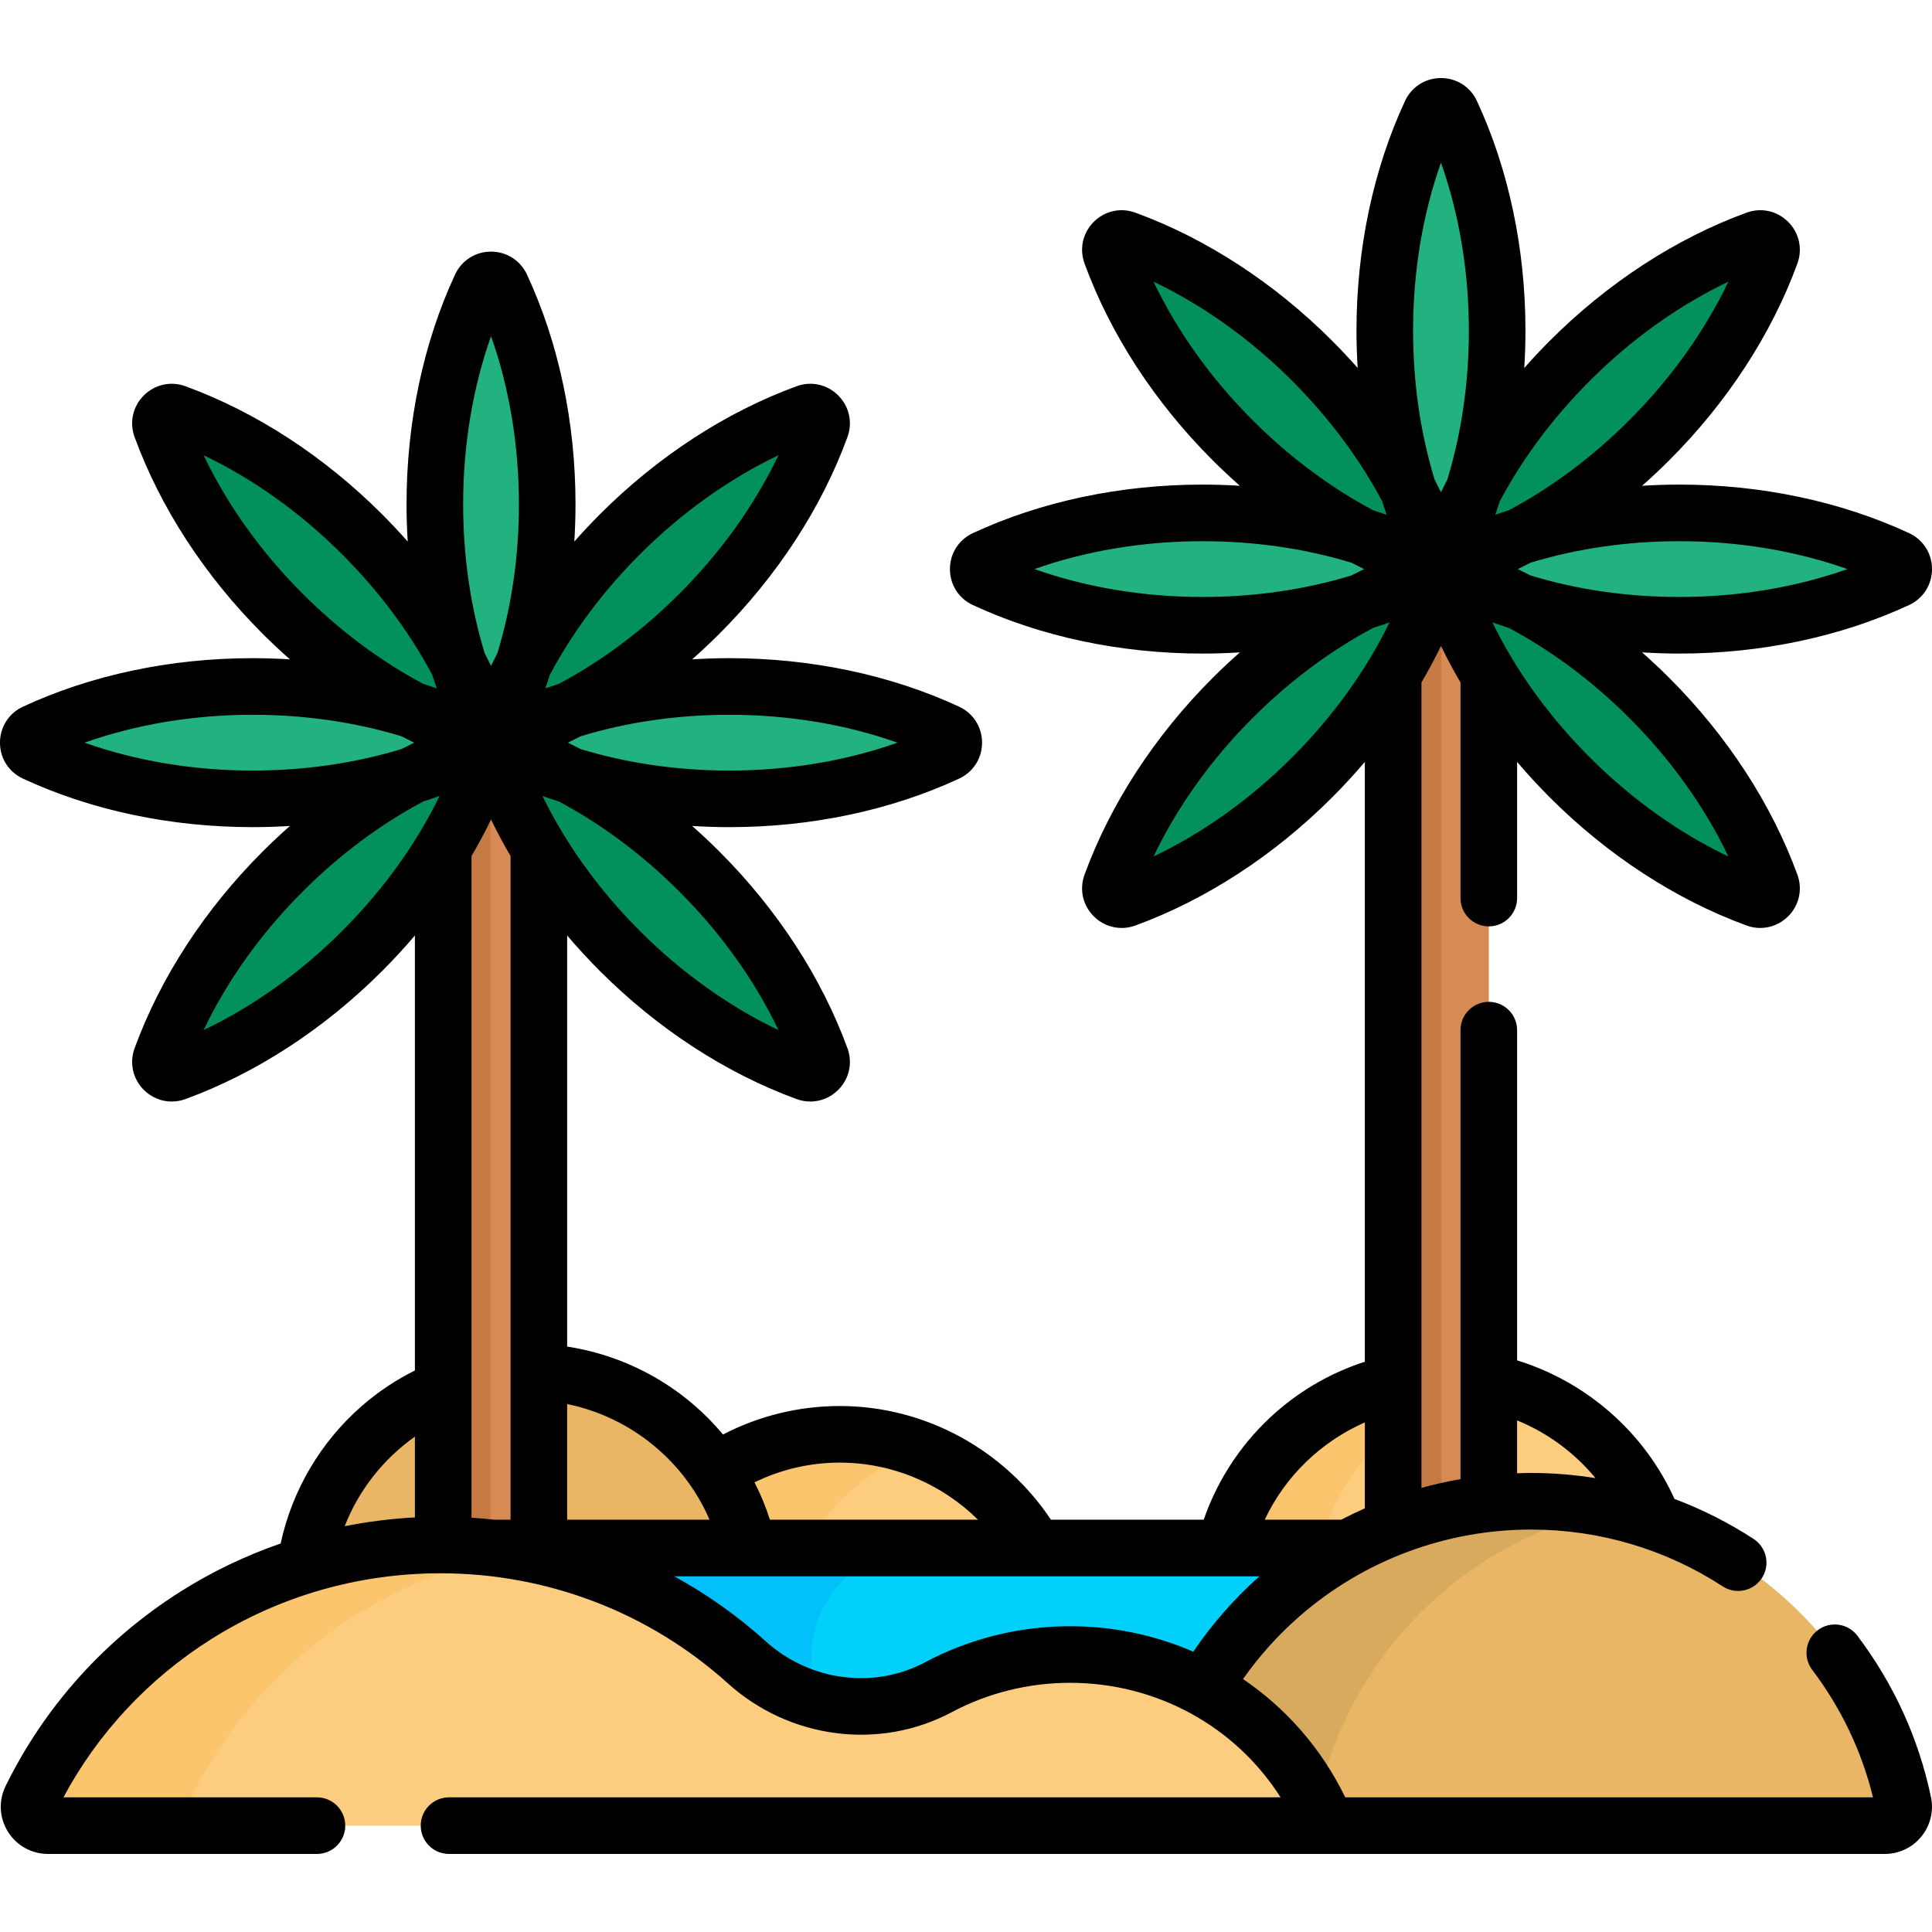 <svg id="Capa_1" enable-background="new 0 0 512 512" height="512" viewBox="0 0 512 512" width="512" xmlns="http://www.w3.org/2000/svg"><g><g><path d="m198.31 410.234h76.073c-10.283-17.992-29.648-30.125-51.856-30.125-12.158 0-23.465 3.635-32.898 9.877 4.068 6.054 7.046 12.897 8.681 20.248z" fill="#fccd7f"/></g><g><path d="m198.31 410.234h14.876c6.812-11.921 17.613-21.269 30.587-26.22-6.602-2.516-13.76-3.904-21.245-3.904-12.158 0-23.465 3.635-32.898 9.877 4.067 6.053 7.045 12.896 8.68 20.247z" fill="#fbc56d"/></g><g fill="#fccd7f"><path d="m394.545 398.488c3.673-.405 7.398-.638 11.179-.638 11.346 0 22.245 1.895 32.423 5.35-7.235-18.676-23.588-32.798-43.602-36.91z"/><path d="m357.286 410.234c3.826-2.1 7.804-3.954 11.911-5.552v-38.139c-21.892 4.973-39.207 21.974-44.635 43.69h32.724z"/></g><g><path d="m382.472 365.055c-27.962 0-51.423 19.227-57.91 45.179h25.058c5.491-21.964 23.143-39.102 45.393-43.85-4.045-.865-8.238-1.329-12.541-1.329z" fill="#fbc56d"/></g><g><path d="m116.704 409.438c4.726 0 9.386.273 13.969.796h67.636c-5.94-26.711-29.759-46.687-58.259-46.687-29.978 0-54.793 22.097-59.051 50.891h1.049c10.976-3.25 22.608-5 34.656-5z" fill="#e9b665"/></g><g><path d="m394.545 398.488v-219.717c-5.565-9.171-9.815-18.607-12.674-27.958-2.859 9.351-7.109 18.787-12.674 27.957v225.911c8.003-3.111 16.504-5.217 25.348-6.193z" fill="#d88a55"/><g fill="#c57a44"><path d="m382 150.814h-.129c.043.013.086.029.129.042z"/><path d="m382 400.671v-249.46c-.041-.132-.088-.265-.129-.398-2.859 9.351-7.109 18.787-12.674 27.957v225.911c4.142-1.61 8.416-2.952 12.803-4.01z"/></g><g><g><g><path d="m318.683 165.704c23.726 0 45.61-5.545 63.188-14.89-17.578-9.345-39.462-14.89-63.188-14.89-21.316 0-41.146 4.476-57.702 12.162-2.319 1.077-2.319 4.379 0 5.456 16.556 7.686 36.386 12.162 57.702 12.162z" fill="#22b27f"/></g></g><g><path d="m445.059 165.704c21.316 0 41.146-4.476 57.702-12.162 2.319-1.077 2.319-4.379 0-5.456-16.556-7.687-36.385-12.162-57.702-12.162-23.726 0-45.61 5.545-63.188 14.89 17.578 9.345 39.462 14.89 63.188 14.89z" fill="#22b27f"/></g></g><g><g><g><path d="m347.719 206.023c-15.073 15.073-32.259 25.93-49.401 32.201-2.401.878-4.736-1.457-3.858-3.858 6.272-17.142 17.128-34.328 32.201-49.401 16.777-16.777 36.172-28.33 55.21-34.152-5.821 19.038-17.375 38.433-34.152 55.21z" fill="#02905d"/></g></g><g><path d="m416.023 206.023c15.073 15.073 32.259 25.93 49.401 32.201 2.401.878 4.736-1.457 3.858-3.858-6.272-17.142-17.128-34.328-32.201-49.401-16.777-16.777-36.172-28.33-55.209-34.152 5.821 19.038 17.374 38.433 34.151 55.21z" fill="#02905d"/></g></g><g><g><g><path d="m416.023 95.604c15.073-15.073 32.259-25.93 49.401-32.201 2.401-.878 4.736 1.457 3.858 3.858-6.272 17.142-17.128 34.328-32.201 49.401-16.777 16.777-36.172 28.33-55.209 34.152 5.821-19.038 17.374-38.433 34.151-55.21z" fill="#02905d"/></g></g><g><path d="m347.719 95.604c-15.073-15.073-32.259-25.93-49.401-32.201-2.401-.878-4.736 1.457-3.858 3.858 6.272 17.142 17.128 34.328 32.201 49.401 16.777 16.777 36.172 28.33 55.21 34.152-5.821-19.038-17.375-38.433-34.152-55.21z" fill="#02905d"/></g></g><g><path d="m366.981 87.626c0 23.726 5.545 45.61 14.89 63.188 9.345-17.578 14.89-39.462 14.89-63.188 0-21.316-4.476-41.146-12.162-57.702-1.077-2.319-4.379-2.319-5.456 0-7.686 16.556-12.162 36.385-12.162 57.702z" fill="#22b27f"/></g></g><path d="m130.673 410.234c25.776 2.939 49.071 13.907 67.249 30.309 13.896 12.538 34.223 15.415 50.788 6.582 10.362-5.525 22.224-8.662 34.831-8.662 12.822 0 24.87 3.252 35.36 8.953 9.218-15.574 22.491-28.46 38.384-37.182z" fill="#01d0fb"/><path d="m197.923 440.543c5.698 5.141 12.478 8.655 19.636 10.406-1.638-3.617-2.559-7.621-2.559-11.832 0-15.886 12.997-28.883 28.883-28.883h-113.21c25.776 2.939 49.071 13.907 67.25 30.309z" fill="#01c0fa"/><g><g><path d="m130.129 196.814c-2.859 9.351-7.109 18.787-12.674 27.958v184.676c8.7.052 17.18 1.013 25.349 2.795v-187.47c-5.566-9.173-9.816-18.608-12.675-27.959z" fill="#d88a55"/></g><g><path d="m117.455 224.771v184.676c4.238.026 8.422.269 12.545.716v-212.952c-2.857 9.221-7.059 18.519-12.545 27.56z" fill="#c57a44"/></g><g><g><g><path d="m66.941 211.704c23.726 0 45.61-5.545 63.188-14.89-17.578-9.345-39.462-14.89-63.188-14.89-21.316 0-41.146 4.476-57.702 12.162-2.319 1.077-2.319 4.379 0 5.456 16.556 7.686 36.386 12.162 57.702 12.162z" fill="#22b27f"/></g></g><g><path d="m193.317 211.704c21.316 0 41.146-4.476 57.702-12.162 2.319-1.077 2.319-4.379 0-5.456-16.556-7.687-36.385-12.162-57.702-12.162-23.726 0-45.61 5.545-63.188 14.89 17.578 9.345 39.462 14.89 63.188 14.89z" fill="#22b27f"/></g></g><g><g><g><path d="m95.977 252.023c-15.073 15.073-32.259 25.93-49.401 32.201-2.401.878-4.736-1.457-3.858-3.858 6.272-17.142 17.128-34.328 32.201-49.401 16.777-16.777 36.172-28.33 55.209-34.152-5.821 19.038-17.374 38.433-34.151 55.21z" fill="#02905d"/></g></g><g><path d="m164.281 252.023c15.073 15.073 32.259 25.93 49.401 32.201 2.401.878 4.736-1.457 3.858-3.858-6.272-17.142-17.128-34.328-32.201-49.401-16.777-16.777-36.172-28.33-55.209-34.152 5.82 19.038 17.374 38.433 34.151 55.21z" fill="#02905d"/></g></g><g><g><g><path d="m164.281 141.604c15.073-15.073 32.259-25.93 49.401-32.201 2.401-.878 4.736 1.457 3.858 3.858-6.272 17.142-17.128 34.328-32.201 49.401-16.777 16.777-36.172 28.33-55.209 34.152 5.82-19.038 17.374-38.433 34.151-55.21z" fill="#02905d"/></g></g><g><path d="m95.977 141.604c-15.073-15.073-32.259-25.93-49.401-32.201-2.401-.878-4.736 1.457-3.858 3.858 6.272 17.142 17.128 34.328 32.201 49.401 16.777 16.777 36.172 28.33 55.209 34.152-5.821-19.038-17.374-38.433-34.151-55.21z" fill="#02905d"/></g></g><g><path d="m115.239 133.626c0 23.726 5.545 45.61 14.89 63.188 9.345-17.578 14.89-39.462 14.89-63.188 0-21.316-4.476-41.146-12.162-57.702-1.077-2.319-4.379-2.319-5.456 0-7.687 16.556-12.162 36.385-12.162 57.702z" fill="#22b27f"/></g></g><g><path d="m504.388 477.761c-9.637-45.648-50.147-79.911-98.664-79.911-36.967 0-69.266 19.904-86.822 49.566 14.741 8.011 26.399 20.866 32.753 36.4h147.838c3.185 0 5.553-2.939 4.895-6.055z" fill="#e9b665"/><path d="m405.724 397.85c-36.967 0-69.266 19.904-86.822 49.566 12.903 7.012 23.435 17.738 30.123 30.722 8.091-39.046 38.746-69.815 77.731-78.074-6.785-1.44-13.817-2.214-21.032-2.214z" fill="#d8aa5e"/></g><g><path d="m283.542 438.463c-12.607 0-24.468 3.137-34.831 8.662-16.565 8.832-36.893 5.955-50.788-6.582-21.411-19.319-49.918-31.105-81.219-31.105-47.755 0-89.011 27.432-108.482 67.196-1.622 3.313.818 7.183 4.507 7.183h338.926c-10.876-26.589-37.271-45.354-68.113-45.354z" fill="#fccd7f"/></g><g><g><path d="m50.511 476.633c16.53-33.758 48.766-58.618 87.346-65.36-6.868-1.201-13.935-1.835-21.153-1.835-47.755 0-89.011 27.432-108.482 67.196-1.622 3.313.818 7.183 4.507 7.183h42.289c-3.689-.001-6.129-3.871-4.507-7.184z" fill="#fbc56d"/></g></g><path d="m492.227 433.485c-2.495-3.305-7.198-3.962-10.504-1.467-3.306 2.496-3.963 7.199-1.467 10.504 7.693 10.191 13.105 21.545 16.111 33.793h-139.864c-6.242-12.879-15.65-23.581-27.093-31.349 4.302-6.112 9.347-11.736 15.071-16.717 16.969-14.768 38.719-22.9 61.244-22.9 18.105 0 35.676 5.206 50.814 15.055 3.472 2.259 8.118 1.276 10.377-2.197 2.259-3.472 1.275-8.118-2.197-10.376-6.627-4.311-13.655-7.854-20.965-10.598-7.968-17.65-23.313-31.06-41.708-36.719v-87.514c0-4.142-3.358-7.5-7.5-7.5s-7.5 3.358-7.5 7.5v118.984c-3.491.611-6.945 1.383-10.349 2.329v-213.451c1.867-3.182 3.593-6.412 5.174-9.68 1.582 3.268 3.307 6.498 5.174 9.68v57.138c0 4.142 3.358 7.5 7.5 7.5s7.5-3.358 7.5-7.5v-36.085c2.741 3.223 5.63 6.367 8.674 9.411 15.34 15.34 33.366 27.077 52.127 33.941 1.2.439 2.433.653 3.65.653 2.723 0 5.367-1.071 7.389-3.092 2.925-2.925 3.86-7.155 2.439-11.039-6.864-18.761-18.601-36.787-33.941-52.128-2.35-2.35-4.762-4.603-7.221-6.774 3.273.204 6.572.316 9.896.316 21.694 0 42.739-4.447 60.86-12.86 3.75-1.742 6.081-5.394 6.081-9.53 0-4.137-2.33-7.789-6.081-9.531-18.12-8.413-39.166-12.859-60.86-12.859-3.324 0-6.623.112-9.896.316 2.459-2.171 4.871-4.424 7.221-6.774 15.341-15.34 27.077-33.366 33.941-52.127 1.421-3.884.486-8.113-2.439-11.039-2.926-2.925-7.156-3.861-11.04-2.439-18.763 6.865-36.788 18.602-52.127 33.942-2.35 2.35-4.604 4.762-6.774 7.221.204-3.273.316-6.572.316-9.896 0-21.695-4.447-42.74-12.859-60.859-1.741-3.751-5.394-6.082-9.531-6.082s-7.79 2.331-9.531 6.082c-8.413 18.12-12.859 39.165-12.859 60.86 0 3.324.112 6.623.316 9.896-2.171-2.458-4.424-4.871-6.774-7.221-15.339-15.34-33.364-27.077-52.127-33.942-3.885-1.421-8.114-.485-11.039 2.439-2.925 2.926-3.86 7.155-2.439 11.039 6.864 18.762 18.601 36.788 33.941 52.128 2.35 2.35 4.763 4.604 7.221 6.774-3.273-.204-6.572-.316-9.896-.316-21.694 0-42.74 4.447-60.86 12.859-3.75 1.742-6.081 5.394-6.081 9.531s2.33 7.789 6.081 9.53c18.121 8.413 39.166 12.86 60.86 12.86 3.324 0 6.623-.112 9.896-.316-2.458 2.171-4.871 4.424-7.221 6.774-15.341 15.341-27.078 33.367-33.941 52.128-1.421 3.884-.486 8.114 2.439 11.039 2.021 2.021 4.666 3.092 7.389 3.092 1.217 0 2.451-.214 3.651-.653 18.761-6.864 36.787-18.601 52.127-33.941 3.044-3.044 5.933-6.188 8.674-9.411v158.953c-8.516 2.763-16.462 7.209-23.319 13.177-8.919 7.762-15.567 17.684-19.384 28.689h-40.48c-12.196-18.296-33.047-30.125-55.987-30.125-10.846 0-21.438 2.63-30.922 7.549-2.271-2.717-4.758-5.271-7.46-7.621-9.617-8.369-21.368-13.762-33.842-15.685v-108.939c2.741 3.223 5.63 6.367 8.674 9.411 15.34 15.34 33.366 27.077 52.127 33.941 1.2.439 2.433.653 3.65.653 2.723 0 5.367-1.071 7.389-3.092 2.925-2.925 3.86-7.155 2.439-11.039-6.864-18.761-18.601-36.787-33.941-52.128-2.35-2.35-4.762-4.603-7.221-6.774 3.273.204 6.572.316 9.896.316 21.694 0 42.739-4.447 60.86-12.86 3.75-1.742 6.081-5.394 6.081-9.53 0-4.137-2.33-7.789-6.081-9.531-18.12-8.413-39.166-12.859-60.86-12.859-3.324 0-6.623.112-9.896.316 2.459-2.171 4.871-4.424 7.221-6.774 15.341-15.34 27.077-33.366 33.941-52.127 1.421-3.884.486-8.113-2.439-11.039-2.926-2.926-7.156-3.86-11.04-2.439-18.763 6.865-36.788 18.602-52.127 33.942-2.35 2.35-4.604 4.762-6.774 7.221.204-3.273.316-6.572.316-9.896 0-21.695-4.447-42.74-12.859-60.859-1.741-3.751-5.394-6.082-9.531-6.082s-7.79 2.331-9.531 6.082c-8.413 18.12-12.859 39.165-12.859 60.86 0 3.324.112 6.623.316 9.896-2.171-2.458-4.424-4.871-6.774-7.221-15.339-15.34-33.364-27.077-52.127-33.942-3.885-1.42-8.114-.486-11.039 2.439-2.925 2.926-3.86 7.155-2.439 11.039 6.864 18.762 18.601 36.788 33.941 52.128 2.35 2.35 4.763 4.604 7.221 6.774-3.273-.204-6.573-.316-9.896-.316-21.694 0-42.74 4.447-60.86 12.859-3.751 1.741-6.081 5.393-6.081 9.53s2.33 7.789 6.081 9.53c18.121 8.413 39.166 12.86 60.86 12.86 3.324 0 6.623-.112 9.896-.316-2.458 2.171-4.871 4.424-7.221 6.774-15.341 15.341-27.078 33.367-33.941 52.128-1.421 3.884-.486 8.114 2.439 11.039 2.021 2.021 4.666 3.092 7.389 3.092 1.217 0 2.451-.214 3.651-.653 18.761-6.864 36.787-18.601 52.127-33.941 3.044-3.044 5.933-6.188 8.674-9.411v115.276c-5.004 2.502-9.717 5.62-13.998 9.346-10.987 9.563-18.535 22.401-21.579 36.507-9.267 3.202-18.169 7.458-26.528 12.74-20.009 12.645-36.042 30.471-46.365 51.552-1.903 3.889-1.669 8.407.626 12.086 2.302 3.691 6.271 5.894 10.618 5.894h71.271c4.142 0 7.5-3.358 7.5-7.5s-3.358-7.5-7.5-7.5h-67.189c9.116-17.009 22.549-31.422 39.052-41.852 18.144-11.466 39.182-17.526 60.841-17.526 28.285 0 55.344 10.361 76.194 29.173 16.364 14.766 40.212 17.833 59.342 7.632 9.546-5.09 20.37-7.78 31.302-7.78 23.062 0 43.914 11.609 55.828 30.353h-220.37c-4.142 0-7.5 3.358-7.5 7.5s3.358 7.5 7.5 7.5h380.493c3.785 0 7.324-1.687 9.708-4.627 2.389-2.946 3.309-6.765 2.525-10.477-3.285-15.566-9.846-29.941-19.499-42.728zm-90.182-57.068c8.092 3.302 15.241 8.585 20.771 15.298-5.622-.895-11.332-1.365-17.092-1.365-1.229 0-2.454.041-3.679.083zm29.732-186.149c11.045 11.045 19.995 23.583 26.266 36.717-13.135-6.271-25.672-15.221-36.717-26.266-10.857-10.858-19.6-23.012-25.819-35.776 1.431.507 2.875.992 4.333 1.454 11.361 6.049 22.173 14.107 31.937 23.871zm13.282-46.844c15.62 0 30.813 2.537 44.535 7.39-13.723 4.854-28.916 7.39-44.535 7.39-13.808 0-27.151-1.946-39.461-5.704-1.115-.579-2.234-1.142-3.359-1.686 1.125-.544 2.244-1.107 3.359-1.686 12.309-3.758 25.652-5.704 39.461-5.704zm-23.733-42.517c11.044-11.044 23.582-19.994 36.717-26.266-6.271 13.135-15.221 25.672-26.266 36.717-9.764 9.764-20.576 17.823-31.938 23.87-1.197.379-2.386.772-3.566 1.182.41-1.18.804-2.37 1.183-3.568 6.048-11.36 14.106-22.171 23.87-31.935zm-46.845-13.281c0-15.62 2.537-30.813 7.39-44.536 4.854 13.723 7.39 28.917 7.39 44.536 0 13.808-1.946 27.151-5.704 39.461-.578 1.115-1.142 2.234-1.686 3.359-.544-1.125-1.107-2.244-1.686-3.359-3.758-12.31-5.704-25.653-5.704-39.461zm-42.516 23.733c-11.045-11.045-19.994-23.582-26.266-36.717 13.136 6.272 25.673 15.222 36.717 26.266 9.764 9.764 17.822 20.575 23.87 31.936.379 1.198.773 2.387 1.183 3.568-1.18-.41-2.369-.803-3.566-1.182-11.362-6.048-22.174-14.107-31.938-23.871zm-13.282 46.845c-15.619 0-30.813-2.537-44.535-7.39 13.723-4.854 28.916-7.39 44.535-7.39 13.809 0 27.152 1.946 39.461 5.704 1.115.578 2.234 1.142 3.359 1.686-1.125.544-2.244 1.108-3.359 1.686-12.31 3.757-25.653 5.704-39.461 5.704zm23.733 42.516c-11.045 11.044-23.582 19.995-36.717 26.266 6.271-13.135 15.221-25.672 26.266-36.717 9.765-9.764 20.576-17.822 31.938-23.87 1.457-.462 2.902-.947 4.333-1.454-6.22 12.763-14.963 24.917-25.82 35.775zm19.281 176.239v22.762c-2.112.939-4.197 1.939-6.247 3.013h-20.28c5.416-11.526 14.943-20.692 26.527-25.775zm-251.742 25.173c-6.278.324-12.492 1.115-18.603 2.328 3.752-9.651 10.319-17.865 18.603-23.74zm112.571-14.523c14.066 0 27.116 5.728 36.653 15.125h-55.139c-1.094-3.412-2.462-6.724-4.081-9.909 6.879-3.341 14.549-5.216 22.567-5.216zm-42.491-151.341c11.045 11.045 19.995 23.583 26.266 36.717-13.135-6.271-25.672-15.221-36.717-26.266-10.857-10.858-19.6-23.012-25.819-35.776 1.431.507 2.875.992 4.333 1.454 11.361 6.049 22.173 14.107 31.937 23.871zm13.282-46.844c15.62 0 30.813 2.537 44.535 7.39-13.723 4.854-28.916 7.39-44.535 7.39-13.808 0-27.151-1.946-39.46-5.704-1.115-.579-2.235-1.142-3.359-1.686 1.124-.544 2.244-1.107 3.359-1.686 12.308-3.758 25.651-5.704 39.46-5.704zm-23.733-42.517c11.044-11.044 23.582-19.994 36.717-26.266-6.271 13.135-15.221 25.672-26.266 36.717-9.764 9.764-20.576 17.823-31.938 23.87-1.197.379-2.386.772-3.566 1.182.41-1.18.804-2.37 1.183-3.568 6.048-11.36 14.106-22.171 23.87-31.935zm-46.845-13.281c0-15.62 2.537-30.813 7.39-44.536 4.854 13.723 7.39 28.917 7.39 44.536 0 13.808-1.946 27.151-5.704 39.461-.578 1.115-1.142 2.234-1.686 3.359-.544-1.125-1.107-2.244-1.686-3.359-3.758-12.31-5.704-25.653-5.704-39.461zm-42.516 23.733c-11.045-11.045-19.994-23.582-26.266-36.717 13.136 6.272 25.673 15.222 36.717 26.266 9.764 9.764 17.822 20.575 23.87 31.936.379 1.198.773 2.387 1.183 3.568-1.18-.41-2.369-.803-3.566-1.182-11.362-6.049-22.174-14.107-31.938-23.871zm-13.282 46.845c-15.619 0-30.813-2.537-44.535-7.39 13.723-4.854 28.916-7.39 44.535-7.39 13.809 0 27.152 1.946 39.461 5.704 1.115.579 2.234 1.142 3.359 1.686-1.125.544-2.244 1.107-3.359 1.686-12.31 3.757-25.653 5.704-39.461 5.704zm23.733 42.516c-11.045 11.044-23.582 19.995-36.717 26.266 6.271-13.135 15.221-25.672 26.266-36.717 9.765-9.764 20.576-17.822 31.938-23.87 1.457-.462 2.902-.947 4.333-1.454-6.22 12.763-14.963 24.917-25.82 35.775zm40.376 156.014c-2.023-.224-4.056-.392-6.095-.522v-175.35c1.867-3.182 3.593-6.412 5.174-9.68 1.582 3.268 3.307 6.498 5.174 9.68v175.872zm19.253-30.642c16.802 3.411 30.994 15.012 37.733 30.642h-37.733zm165.922 65.621c-10.074-4.372-21.153-6.749-32.683-6.749-13.384 0-26.648 3.3-38.359 9.544-13.572 7.237-30.547 5.014-42.235-5.533-7.452-6.724-15.604-12.492-24.277-17.241h155.086c-6.694 5.954-12.558 12.681-17.532 19.979z"/></g></svg>